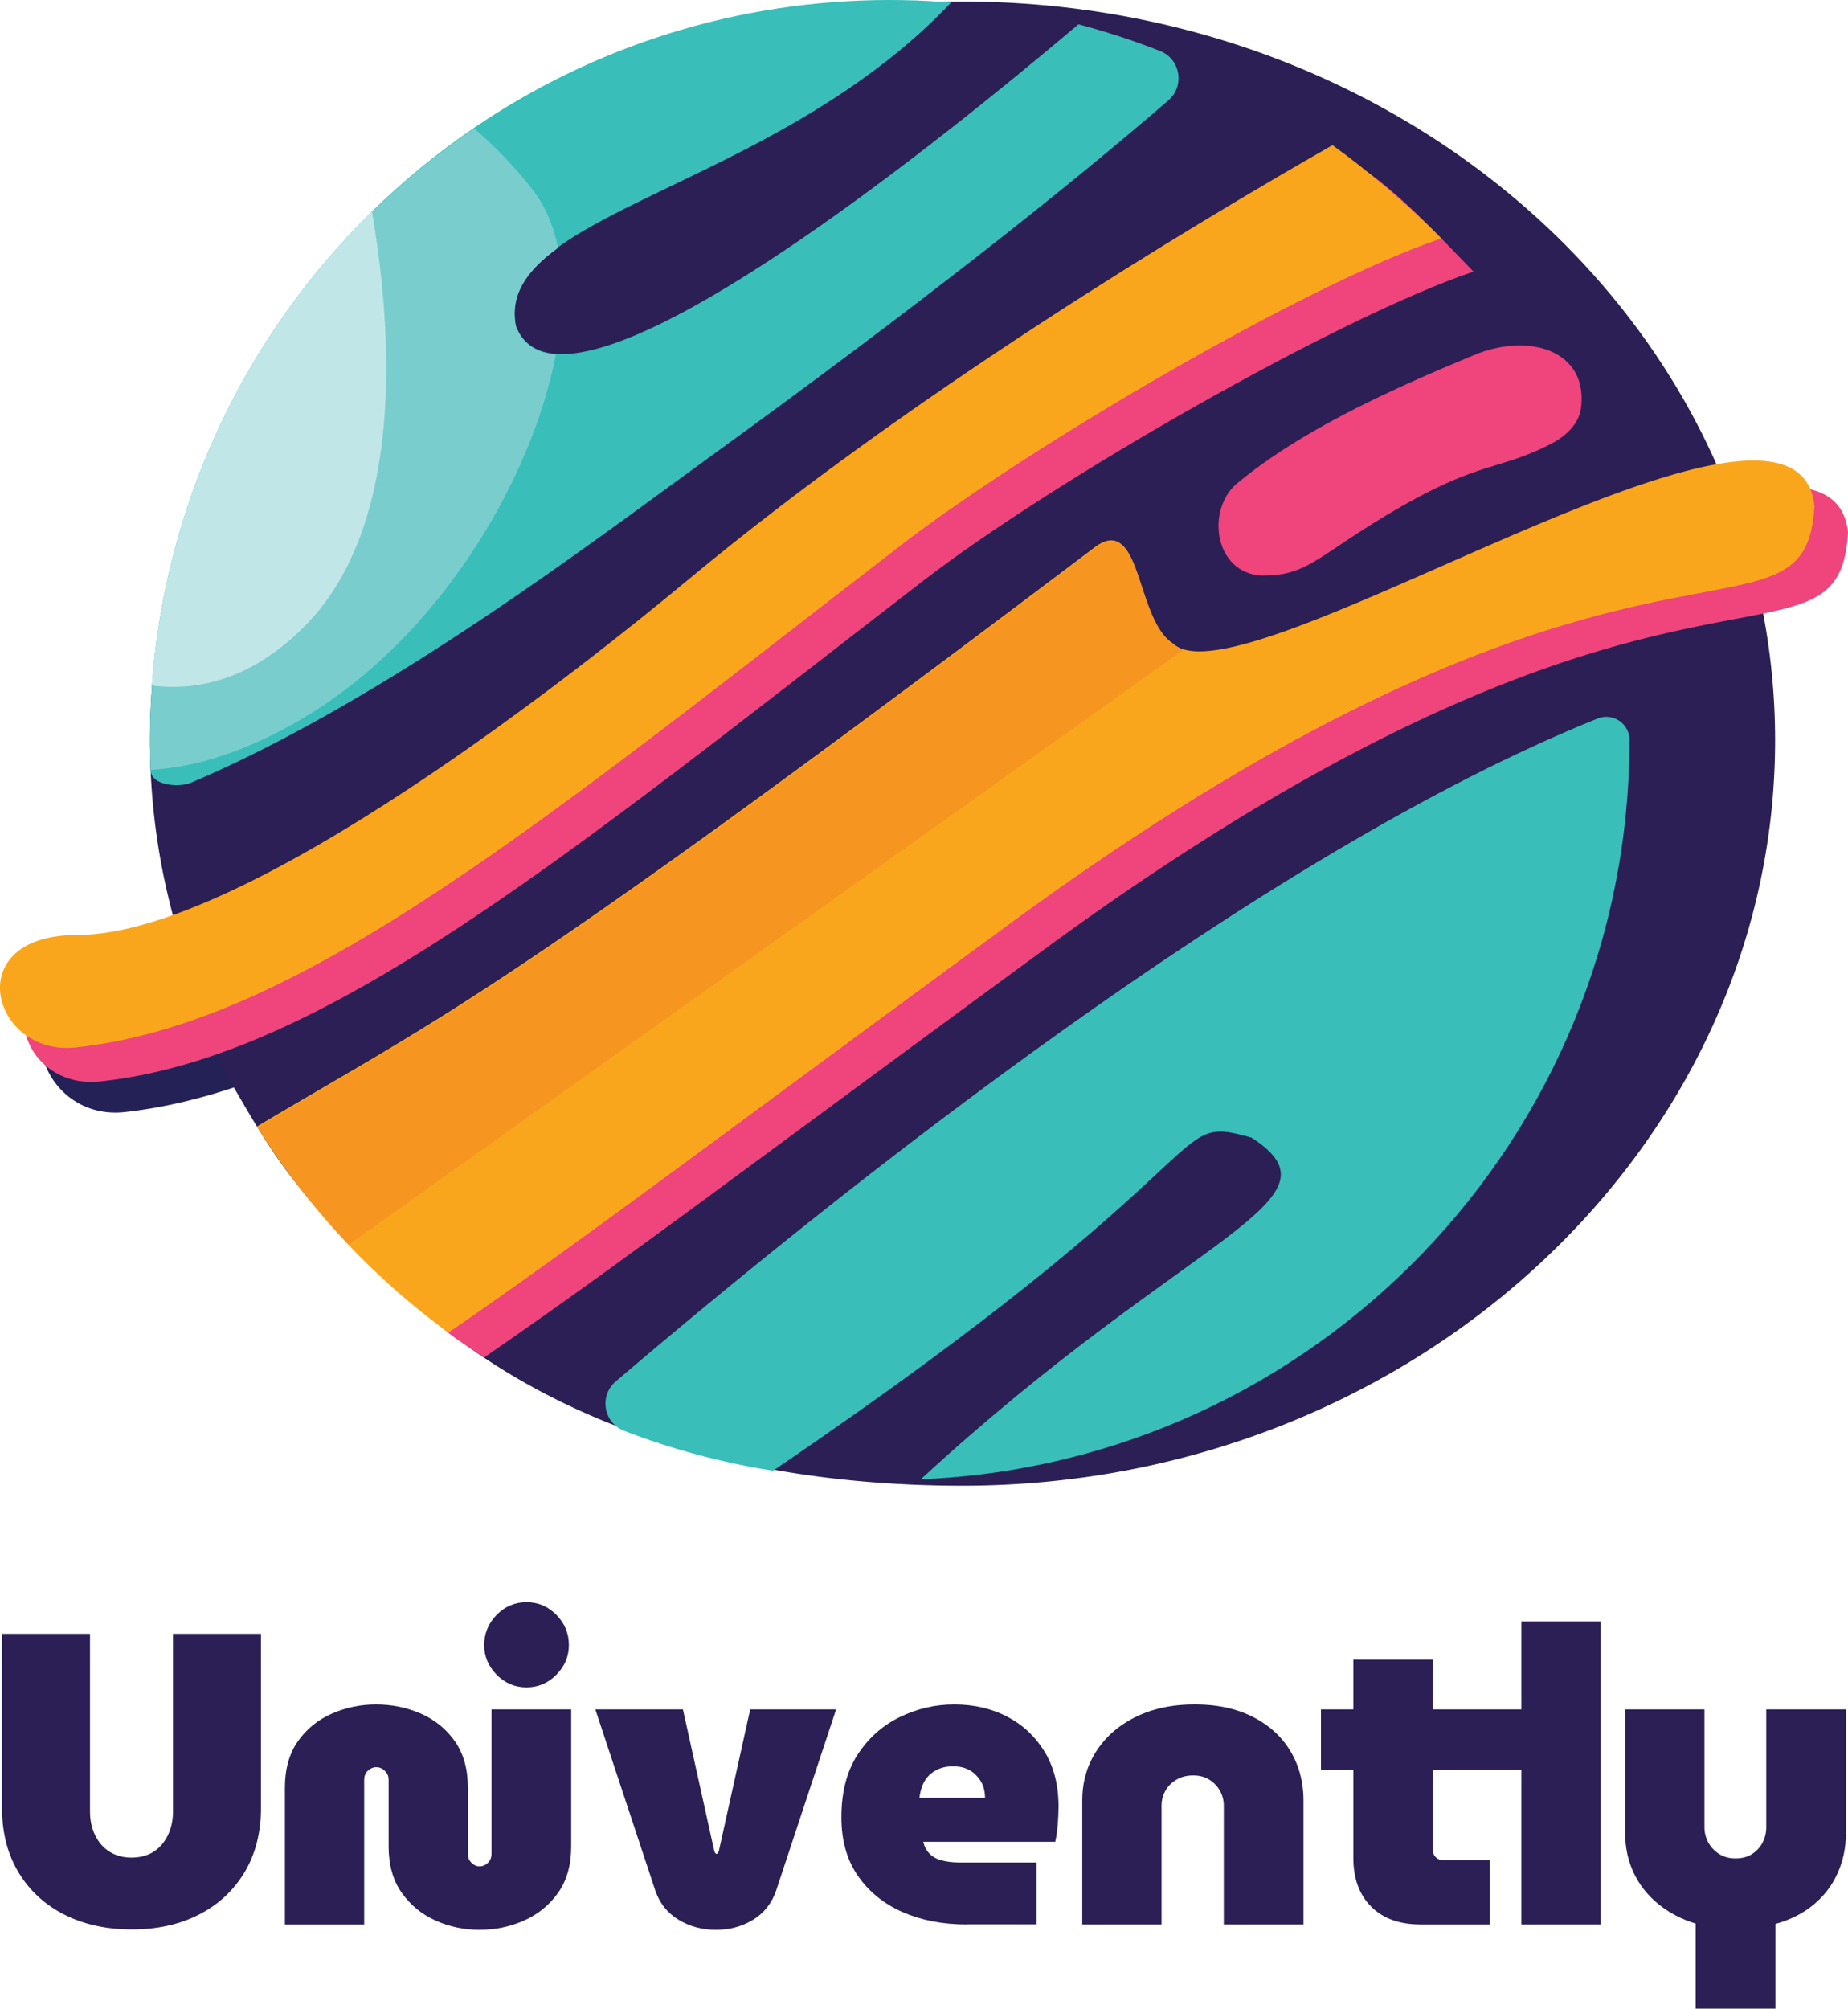 <?xml version="1.0" encoding="UTF-8"?>
<svg data-bbox="-0.002 0 430.202 467.48" viewBox="0 0 430.2 467.48" xmlns="http://www.w3.org/2000/svg" data-type="color">
    <g>
        <path d="M122.57 392.69c-2.71 0-5.02-.98-6.96-2.95-1.93-1.96-2.9-4.27-2.9-6.91s.97-5.04 2.9-7.01c1.93-1.96 4.25-2.95 6.96-2.95s5.02.98 6.96 2.95c1.93 1.97 2.9 4.3 2.9 7.01s-.97 4.94-2.9 6.91c-1.93 1.97-4.25 2.95-6.96 2.95Z" fill="#2b1f56" data-color="1"/>
        <path d="M30.72 449.03c-5.93 0-11.16-1.14-15.7-3.43-4.54-2.29-8.1-5.56-10.68-9.81-2.58-4.25-3.87-9.28-3.87-15.07v-40.49h20.48v41.35c0 2.06.4 3.91 1.21 5.56.8 1.64 1.93 2.92 3.38 3.82 1.45.9 3.14 1.35 5.07 1.35s3.7-.45 5.12-1.35c1.42-.9 2.53-2.17 3.33-3.82.8-1.64 1.21-3.49 1.21-5.56v-41.35h20.48v40.49c0 5.8-1.29 10.82-3.86 15.07-2.58 4.25-6.12 7.52-10.63 9.81-4.51 2.29-9.7 3.43-15.56 3.43Z" fill="#2b1f56" data-color="1"/>
        <path d="M111.62 449.12c-3.61 0-7.02-.72-10.24-2.17-3.22-1.45-5.85-3.61-7.87-6.47-2.03-2.87-3.04-6.46-3.04-10.77v-15.46c0-.64-.14-1.17-.43-1.59-.29-.42-.64-.76-1.06-1.01-.42-.26-.89-.39-1.4-.39-.45 0-.9.13-1.35.39-.45.26-.81.6-1.06 1.01-.26.42-.39.95-.39 1.59v33.63H66.32v-31.79c0-4.38 1.01-8 3.04-10.87 2.03-2.87 4.67-5.01 7.92-6.43s6.68-2.13 10.29-2.13 7.13.71 10.39 2.13c3.25 1.42 5.89 3.56 7.92 6.43 2.03 2.87 3.04 6.49 3.04 10.87v15.36c0 .58.13 1.08.39 1.5.26.42.59.76 1.01 1.01.42.26.85.39 1.3.39.51 0 .98-.13 1.4-.39.42-.26.76-.59 1.01-1.01.26-.42.39-.92.39-1.5v-33.63h18.55v31.89c0 4.32-1.01 7.91-3.04 10.77-2.03 2.87-4.67 5.02-7.92 6.47-3.25 1.45-6.72 2.17-10.39 2.17Z" fill="#2b1f56" data-color="1"/>
        <path d="M166.61 449.12c-3.16 0-6.02-.77-8.6-2.32-2.58-1.55-4.38-3.77-5.41-6.67l-14.01-42.32h20.39l7.25 32.76c.06.26.15.47.24.63.1.16.21.24.34.24s.24-.08.34-.24c.1-.16.18-.37.24-.63l7.25-32.76h20l-14.01 42.32c-1.03 2.9-2.82 5.12-5.36 6.67-2.55 1.55-5.43 2.32-8.65 2.32Z" fill="#2b1f56" data-color="1"/>
        <path d="M225.06 447.87c-5.6 0-10.6-.97-14.98-2.9-4.38-1.93-7.84-4.75-10.39-8.45-2.55-3.7-3.82-8.23-3.82-13.58 0-5.86 1.26-10.73 3.77-14.59 2.51-3.86 5.78-6.78 9.81-8.74 4.02-1.96 8.26-2.95 12.71-2.95s8.68.95 12.32 2.85c3.64 1.9 6.54 4.62 8.7 8.16 2.16 3.54 3.24 7.79 3.24 12.75 0 1.22-.06 2.63-.19 4.2-.13 1.58-.32 2.92-.58 4.01h-30.73c.26 1.1.74 2.01 1.45 2.75.71.74 1.67 1.27 2.9 1.59 1.22.32 2.61.48 4.15.48h17.88v14.4h-16.23Zm-11.02-29.47h15.27c0-.77-.1-1.51-.29-2.22-.19-.71-.5-1.37-.92-1.98-.42-.61-.92-1.16-1.5-1.64s-1.27-.85-2.08-1.11c-.81-.26-1.69-.39-2.66-.39-1.22 0-2.3.19-3.24.58-.93.39-1.72.9-2.37 1.55-.64.64-1.14 1.42-1.5 2.32-.35.9-.6 1.87-.72 2.9Z" fill="#2b1f56" data-color="1"/>
        <path d="M251.94 447.87v-28.79c0-4.31 1.09-8.16 3.29-11.55 2.19-3.38 5.25-6.04 9.18-7.97 3.93-1.93 8.5-2.9 13.72-2.9s9.73.97 13.53 2.9c3.8 1.93 6.72 4.59 8.74 7.97 2.03 3.38 3.04 7.23 3.04 11.55v28.79h-18.55v-27.63c0-1.22-.29-2.37-.87-3.43-.58-1.06-1.4-1.93-2.46-2.61s-2.34-1.01-3.82-1.01-2.79.34-3.91 1.01c-1.13.68-1.98 1.55-2.56 2.61a7.052 7.052 0 0 0-.87 3.43v27.63h-18.46Z" fill="#2b1f56" data-color="1"/>
        <path d="M307.51 411.92v-14.11h50.06v14.11h-50.06Zm23.19 35.95c-4.9 0-8.73-1.38-11.5-4.15-2.77-2.77-4.15-6.54-4.15-11.3v-46.19h18.55v44.45c0 .64.22 1.18.68 1.59.45.42 1 .63 1.64.63h10.92v14.98H330.7Z" fill="#2b1f56" data-color="1"/>
        <path d="M354.17 447.87v-70.54h18.46v70.54h-18.46Z" fill="#2b1f56" data-color="1"/>
        <path d="M394.74 467.48v-19.81c-3.35-1.03-6.27-2.56-8.74-4.59-2.48-2.03-4.38-4.44-5.7-7.25-1.32-2.8-1.98-5.88-1.98-9.23v-28.79h18.46v27.44c0 1.22.29 2.38.87 3.48.58 1.1 1.42 2 2.51 2.71 1.09.71 2.38 1.06 3.86 1.06s2.85-.35 3.91-1.06c1.06-.71 1.87-1.61 2.42-2.71.55-1.09.82-2.25.82-3.48v-27.44h18.55v28.79c0 3.35-.64 6.46-1.93 9.32-1.29 2.87-3.16 5.31-5.6 7.34-2.45 2.03-5.41 3.53-8.89 4.49v19.71h-18.55Z" fill="#2b1f56" data-color="1"/>
        <path d="M352.98 49.29c-36.76 19.24-84.03 49.92-109.6 70.91-78.89 64.77-135.93 114.49-186.96 132.21-9.28 3.22-18.36 5.39-27.33 6.39-21.69 2.43-30.39-31.14.43-31.14 4.44 0 9.33-.75 14.54-2.13 47.04-12.4 121.1-75.55 144.71-96.43 44.41-39.25 97.14-75.53 136.15-100.55a185.177 185.177 0 0 1 28.06 20.74Z" fill="#232156" data-color="2"/>
        <path d="M413.23 172.31c0 94.97-84.69 173.45-189.16 173.45-15.05 0-29.73-1.2-43.79-3.7-12.92-2.31-25.31-5.7-36.99-10.26-10.87-4.25-21.14-9.52-30.63-15.85-2.8-1.86-5.52-3.81-8.18-5.87-1.27-.98-2.53-1.98-3.77-3-1.25-1.04-2.49-2.1-3.71-3.18-13.34-11.82-21.55-20.33-27.61-27.95-.06-.08-.12-.15-.18-.23-6.03-7.6-9.95-14.34-14.76-22.64-.31-.53-.62-1.07-.94-1.62a49.877 49.877 0 0 1-2.99-6.12c-1.2-2.94-2.11-5.86-2.99-8.86-1.02-3.51-2.01-7.12-3.38-10.95l-.01-.02c-.43-1.2-.84-2.4-1.23-3.61-.99-2.95-1.88-5.92-2.67-8.93a156.964 156.964 0 0 1-5.19-33.93c-.04-.89-.07-1.78-.08-2.68v-.04c-.01-.18-.02-.36-.02-.53-.03-1.13-.04-2.27-.04-3.4v-.18c0-1.45.02-2.9.06-4.34-.01-.04 0-.07 0-.1.08-2.76.23-5.5.45-8.23 3.32-41 22.44-78.01 51.87-106 8.05-7.66 16.87-14.64 26.36-20.86C143.47 13.16 179.8 1.34 219.12.42h.02c1.64-.04 3.29-.06 4.94-.06 38.33 0 74.01 10.37 103.81 28.19a187.255 187.255 0 0 1 28.35 20.74c18.59 16.51 33.46 36.48 43.34 58.76 1.04 2.36 2.03 4.74 2.96 7.15 2.52 6.5 4.62 13.18 6.27 20.01.61 2.51 1.16 5.04 1.64 7.59 1.83 9.58 2.78 19.45 2.78 29.51Z" fill="#2b1f56" data-color="1"/>
        <path d="M214.89 135.18c-83.4 64.34-139.51 111.02-191.7 116.51-19.4 2.04-27.19-26.18.38-26.18 39.84 0 119-63.34 142.47-82.84C217.92 99.58 285.39 59.4 318.76 40.34c8.35 5.98 17.11 15.53 24.26 22.87-31.37 10.58-97.77 48.56-128.12 71.97Z" fill="#ef447c" data-color="3"/>
        <path d="M430.2 123.82c-1.92 35.31-37.5-2.98-160.01 78.22-8.56 5.67-17.54 11.92-26.97 18.83-74.35 54.47-98.14 72.74-130.56 95.08-2.87-2.1-6.13-3.96-8.86-6.25a172.385 172.385 0 0 1-36.17-41.41c5.6-3.34 10.38-6.08 14.78-8.56l.02-.01c29.05-16.37 41.49-21.43 162.63-112.97 10.99-8.3 26.81 3.53 35.81 9.12 13.83 13.2 110.53-49.12 140.57-41.99 4.98 1.18 8.13 4.27 8.76 9.94Z" fill="#ef447c" data-color="3"/>
        <path d="M272 23.35c-23.14 20.01-57.45 47.3-108.33 84.13-25.84 18.71-73.73 55.29-119.11 74.65-3.03 1.29-9.34.63-9.5-2.83-.04-.92-.04-1.98-.09-2.94v-.04c-.01-.07-.02-.14-.02-.22v-.31c-.03-1.13-.04-2.27-.04-3.4v-.18c0-1.45.02-2.9.06-4.34-.01-.04 0-.07 0-.1.07-2.76.2-5.5.4-8.23C38.5 116.42 57.52 77.7 86.59 49.22c7.33-7.18 15.29-13.71 23.8-19.5C137.96 10.97 171.26 0 207.12 0c4.03 0 8.04.14 12 .42h.02c.75.05 1.52.11 2.27.17-29.99 31.7-72.34 43.08-91.5 56.95-7.32 5.31-11.26 10.97-9.81 18.28 1.57 4.17 4.81 6.21 9.3 6.54 24.42 1.83 86.1-46.65 121.66-76.7 6.48 1.71 12.82 3.78 18.98 6.2 4.77 1.87 5.83 8.14 1.96 11.49Z" fill="#39beb9" data-color="4"/>
        <path d="M209.24 127.27C125.83 191.61 69.72 238.29 17.53 243.78c-19.4 2.04-27.19-26.18.38-26.18 39.84 0 119-63.34 142.47-82.84 51.88-43.09 116.44-81.92 149.81-100.98 8.35 5.98 18.19 14.38 25.34 21.72-31.37 10.58-95.94 48.35-126.3 71.77Z" fill="#f9a61c" data-color="5"/>
        <path d="M379.33 172.21c0 92.69-73.22 168.27-164.98 172.06 62.34-57.39 100.04-64.64 76.98-79.52-20.43-5.78-2.72 3.75-111.38 77.53-12.01-1.9-23.61-5.04-34.66-9.29-4.8-1.85-5.86-8.17-1.94-11.51 52.16-44.47 150.34-122.84 228.56-154.26 3.55-1.43 7.42 1.16 7.42 4.99Z" fill="#39beb9" data-color="4"/>
        <path d="M361.01 103.33c-13.39 6.89-17.24 3.18-43.16 19.61-11.97 7.59-14.8 11.17-24.38 11-10.61-.75-12.69-14.8-5.87-21.13 15.3-12.83 36.75-22.37 55.51-30.17 12.95-5.39 26.73-1.01 24.92 12.43-.5 3.72-3.68 6.55-7.02 8.26Z" fill="#ef447c" data-color="3"/>
        <path d="M422.39 117.69c-1.87 34.68-36.24-1.63-153.55 74.01-10.47 6.73-21.6 14.38-33.43 23.04-74.35 54.47-98.6 73.06-131.02 95.4h-.01c-.2-.15-.39-.29-.58-.44a172.08 172.08 0 0 1-21.7-19c-6.54-6.78-12.53-14.1-17.9-21.88 0 0 0-.01-.01-.01-.19-.28-.38-.56-.56-.84-1.32-1.91-2.58-3.84-3.81-5.81 42.58-25.39 55.42-29.31 194.94-134.73 10.98-8.3 9.31 16.72 18.3 22.32 15.55 14.84 135.82-65.76 148.38-35.87.47 1.11.79 2.38.95 3.81Z" fill="#f9a61c" data-color="5"/>
        <path d="M275.52 151.22 81.17 289.69a173.043 173.043 0 0 1-16.78-20.7s0-.01-.01-.01c-.19-.28-.38-.56-.56-.84-1.32-1.91-2.58-3.84-3.81-5.81 42.58-25.39 55.42-29.31 194.94-134.73 10.98-8.3 9.31 16.72 18.3 22.32.6.58 1.36 1.01 2.27 1.3Z" fill="#f69621" data-color="6"/>
        <path d="M129.4 82.51c-5.74 29.92-27.78 66.12-58.55 84.46-13.65 8.13-25.39 11.49-35.17 12.17-.21.02-.42.03-.63.05-.04-.89-.07-1.78-.08-2.68v-.04c-.01-.07-.02-.14-.02-.22v-.31c-.03-1.13-.04-2.27-.04-3.4v-.18c0-1.45.02-2.9.06-4.34-.01-.04 0-.07 0-.1.07-2.76.2-5.5.4-8.23 3.13-43.12 22.15-81.84 51.22-110.32 7.33-7.18 15.29-13.71 23.8-19.5 1.1.97 2.19 1.96 3.26 2.96 3.99 3.76 7.68 7.77 10.82 11.98 2.66 3.57 4.45 7.93 5.44 12.88-7.32 5.31-11.26 10.97-9.81 18.28 1.57 4.17 4.81 6.21 9.3 6.54Z" fill="#7acdcd" data-color="7"/>
        <path d="M70.59 146.07c-12.09 11.94-24.33 14.82-35.17 13.47h-.05C38.5 116.42 57.52 77.7 86.59 49.22c.24 1.39.47 2.83.7 4.32 4.2 27.25 6.15 69.97-16.7 92.53Z" fill="#c1e6e7" data-color="8"/>
    </g>
</svg>
